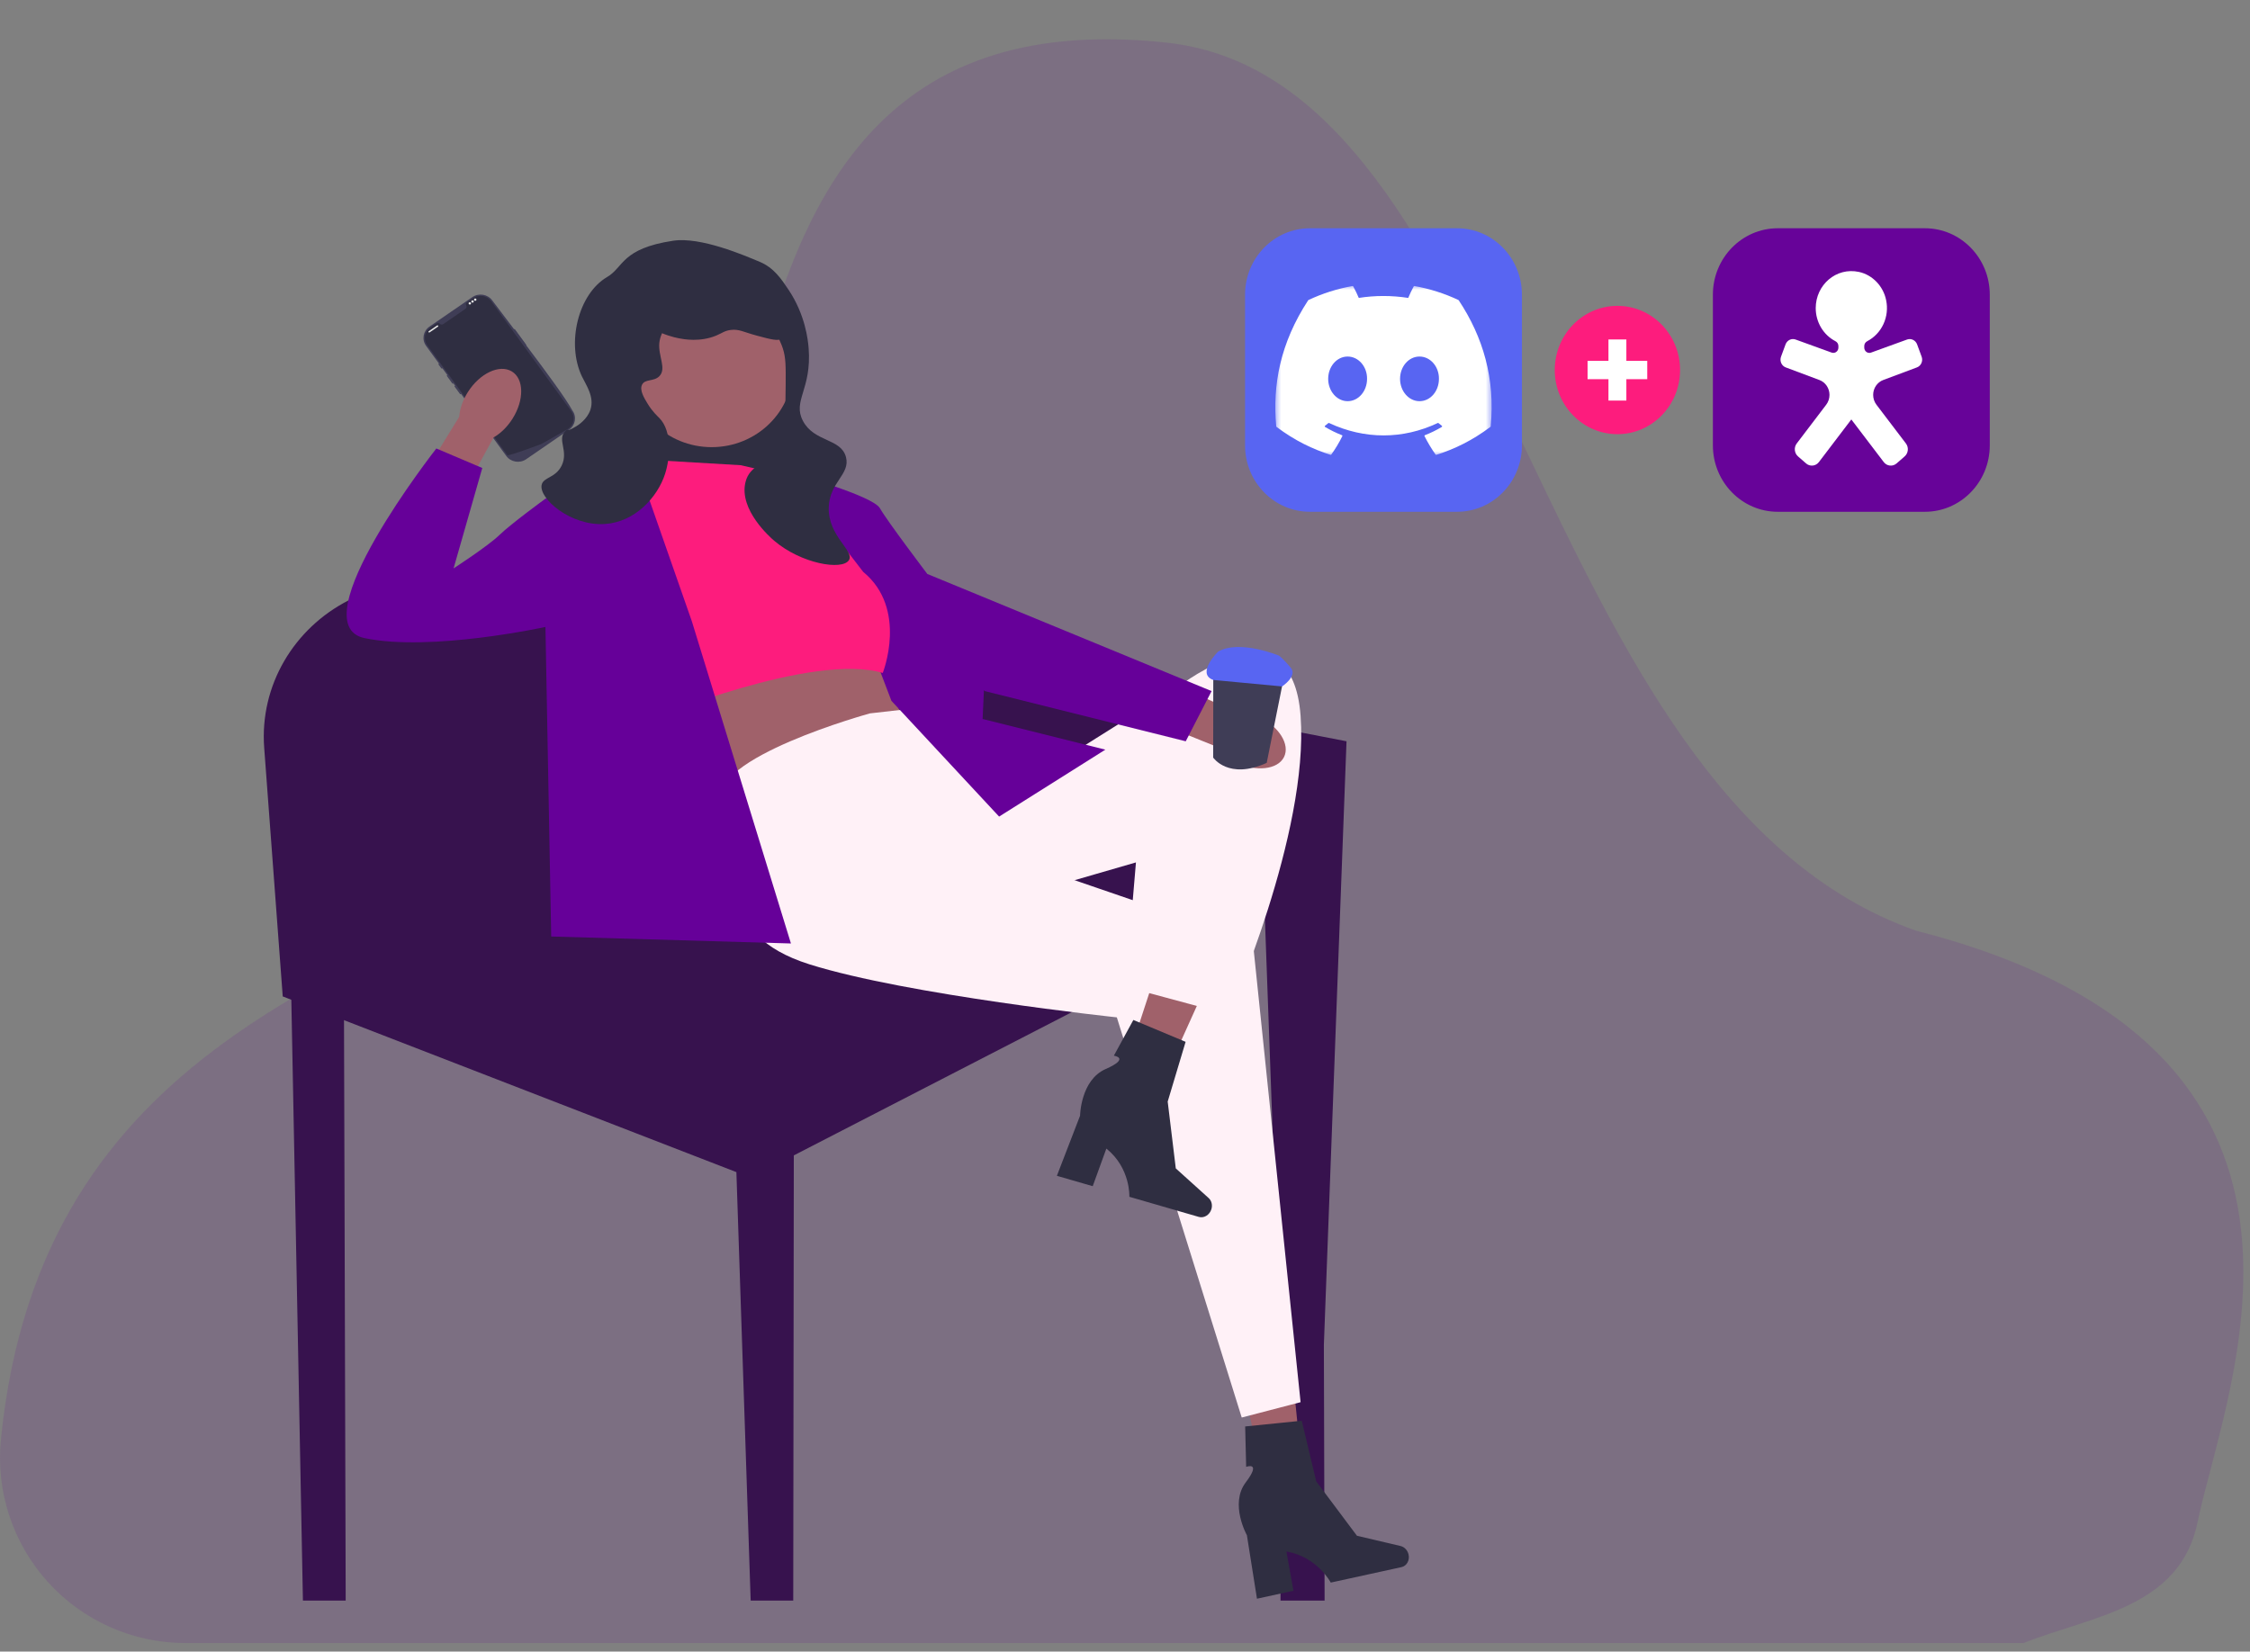 <?xml version="1.0" encoding="UTF-8" standalone="no"?>
<svg
   xmlns:dc="http://purl.org/dc/elements/1.1/"
   xmlns:cc="http://creativecommons.org/ns#"
   xmlns:rdf="http://www.w3.org/1999/02/22-rdf-syntax-ns#"
   xmlns:svg="http://www.w3.org/2000/svg"
   xmlns="http://www.w3.org/2000/svg"
   xmlns:sodipodi="http://sodipodi.sourceforge.net/DTD/sodipodi-0.dtd"
   xmlns:inkscape="http://www.inkscape.org/namespaces/inkscape"
   width="301"
   height="221"
   viewBox="0 0 301 221"
   fill="none"
   version="1.1"
   id="svg119"
   sodipodi:docname="vivo-customer.svg"
   inkscape:version="1.0.2-2 (e86c870879, 2021-01-15)">
  <rect x="0" y="0" width="301" height="221" fill="#808080" stroke="none"/>
  <sodipodi:namedview
     pagecolor="#ffffff"
     bordercolor="#666666"
     borderopacity="1"
     objecttolerance="10"
     gridtolerance="10"
     guidetolerance="10"
     inkscape:pageopacity="0"
     inkscape:pageshadow="2"
     inkscape:window-width="1920"
     inkscape:window-height="1009"
     id="namedview121"
     showgrid="false"
     inkscape:zoom="1.3470224"
     inkscape:cx="144.18096"
     inkscape:cy="194.76203"
     inkscape:window-x="-8"
     inkscape:window-y="-8"
     inkscape:window-maximized="1"
     inkscape:current-layer="svg119" />
  <path
     d="m 270.714,219.857 c 8.947,-3.607 21.019,-4.607 23.312,-16.362 3.88,-18.416 23.564,-63.307 -37.718,-78.964 C 204.503,106.25 202.276,10.662 156.02,5.7 83.557,-2.072 109.354,94.018 76.842,113.679 48.749,130.665 5.442,139.34 0.124,192.577 c -0.347,3.448 0.033,6.93 1.114,10.222 1.081,3.292 2.841,6.32 5.164,8.891 2.324,2.57 5.16,4.625 8.327,6.031 3.167,1.407 6.593,2.135 10.058,2.136 z"
     fill="#FD1C7D"
     fill-opacity="0.06"
     id="path2"
     style="fill:#660099;fill-opacity:0.129"
     sodipodi:nodetypes="ccccccscccc" />
  <g
     id="g308"
     transform="matrix(0.702,0,0,0.719,157.004,-5.43)">
    <g
       clip-path="url(#clip0_16_488)"
       id="g97">
      <path
         d="M 54.011,50.033 H 25.979 c -6.83,0 -12.367,5.537 -12.367,12.367 v 28.031 c 0,6.83 5.537,12.367 12.367,12.367 h 28.031 c 6.83,0 12.367,-5.537 12.367,-12.367 V 62.399 c 0,-6.83 -5.537,-12.367 -12.367,-12.367 z"
         fill="#5865f2"
         id="path88" />
      <mask
         id="mask0_16_488"
         maskUnits="userSpaceOnUse"
         x="19"
         y="60"
         width="42"
         height="33">
        <path
           d="m 19.384,60.544 h 41.223 v 31.933 H 19.384 Z"
           fill="#ffffff"
           id="path90" />
      </mask>
      <g
         mask="url(#mask0_16_488)"
         id="g95">
        <path
           d="m 54.28,63.388 c -2.672,-1.227 -5.493,-2.102 -8.391,-2.603 -0.026,-0.005 -0.053,-0.001 -0.078,0.01 -0.024,0.011 -0.044,0.03 -0.057,0.054 -0.362,0.644 -0.764,1.485 -1.045,2.146 -3.169,-0.474 -6.321,-0.474 -9.424,0 -0.281,-0.676 -0.697,-1.502 -1.061,-2.146 -0.013,-0.023 -0.034,-0.041 -0.058,-0.053 -0.024,-0.011 -0.051,-0.015 -0.077,-0.011 -2.898,0.5 -5.718,1.375 -8.391,2.603 -0.023,0.01 -0.042,0.026 -0.055,0.047 -5.344,7.984 -6.808,15.772 -6.09,23.463 0.002,0.019 0.008,0.037 0.017,0.054 0.009,0.017 0.022,0.031 0.037,0.043 3.526,2.589 6.941,4.161 10.293,5.203 0.026,0.008 0.054,0.007 0.08,-0.001 0.026,-0.009 0.049,-0.025 0.065,-0.046 0.793,-1.083 1.5,-2.225 2.106,-3.425 0.008,-0.016 0.013,-0.034 0.014,-0.053 8e-4,-0.018 -0.002,-0.037 -0.009,-0.054 -0.007,-0.017 -0.017,-0.033 -0.03,-0.046 -0.013,-0.013 -0.029,-0.023 -0.046,-0.029 -1.121,-0.425 -2.189,-0.944 -3.216,-1.533 -0.019,-0.011 -0.034,-0.026 -0.046,-0.045 -0.011,-0.018 -0.018,-0.04 -0.019,-0.061 -0.001,-0.022 0.003,-0.043 0.012,-0.063 0.009,-0.02 0.023,-0.037 0.04,-0.05 0.217,-0.162 0.429,-0.329 0.638,-0.5 0.018,-0.015 0.041,-0.025 0.064,-0.028 0.024,-0.003 0.048,2e-4 0.069,0.01 6.747,3.08 14.05,3.08 20.717,0 0.022,-0.01 0.046,-0.014 0.07,-0.011 0.024,0.003 0.046,0.013 0.065,0.028 0.209,0.173 0.423,0.34 0.64,0.502 0.017,0.013 0.031,0.03 0.04,0.05 0.009,0.02 0.013,0.041 0.012,0.063 -0.001,0.022 -0.007,0.043 -0.019,0.061 -0.011,0.019 -0.027,0.034 -0.045,0.045 -1.027,0.6 -2.104,1.112 -3.217,1.531 -0.017,0.007 -0.033,0.017 -0.046,0.03 -0.013,0.013 -0.023,0.029 -0.03,0.046 -0.007,0.017 -0.009,0.036 -0.008,0.054 0.001,0.018 0.006,0.036 0.015,0.053 0.617,1.191 1.32,2.335 2.104,3.424 0.016,0.022 0.038,0.039 0.064,0.048 0.026,0.009 0.054,0.009 0.08,0.001 3.368,-1.042 6.784,-2.614 10.31,-5.203 0.015,-0.011 0.028,-0.025 0.037,-0.042 0.009,-0.016 0.015,-0.034 0.017,-0.053 0.86,-8.892 -1.44,-16.616 -6.095,-23.463 -0.011,-0.022 -0.03,-0.04 -0.054,-0.049 z M 33.159,82.216 c -2.031,0 -3.705,-1.865 -3.705,-4.155 0,-2.29 1.641,-4.155 3.705,-4.155 2.08,0 3.737,1.881 3.704,4.155 0,2.29 -1.641,4.155 -3.704,4.155 z m 13.697,0 c -2.031,0 -3.705,-1.865 -3.705,-4.155 0,-2.29 1.641,-4.155 3.705,-4.155 2.08,0 3.737,1.881 3.705,4.155 0,2.29 -1.625,4.155 -3.705,4.155 z"
           fill="#ffffff"
           id="path93" />
      </g>
    </g>
    <path
       d="m 84.572,88.355 c 6.594,0 11.94,-5.346 11.94,-11.94 0,-6.595 -5.346,-11.94 -11.94,-11.94 -6.595,0 -11.94,5.346 -11.94,11.94 0,6.594 5.346,11.94 11.94,11.94 z"
       fill="#fd1c7d"
       id="path99" />
    <path
       d="M 82.867,70.729 H 86.278 V 82.101 H 82.867 Z"
       fill="#ffffff"
       id="path101" />
    <path
       d="m 78.886,74.709 h 11.372 v 3.412 H 78.886 Z"
       fill="#ffffff"
       id="path103" />
    <g
       clip-path="url(#clip1_16_488)"
       id="g107">
      <path
         d="m 143.165,50.033 h -28.031 c -6.83,0 -12.367,5.537 -12.367,12.367 v 28.031 c 0,6.83 5.537,12.367 12.367,12.367 h 28.031 c 6.83,0 12.367,-5.537 12.367,-12.367 V 62.399 c 0,-6.83 -5.537,-12.367 -12.367,-12.367 z"
         fill="#660099"
         fill-opacity="0.98"
         id="path105" />
    </g>
    <path
       d="m 142.547,73.934 -0.862,-2.289 c -0.141,-0.374 -0.42,-0.677 -0.777,-0.845 -0.358,-0.169 -0.766,-0.189 -1.138,-0.057 l -6.87,2.432 c -0.146,0.052 -0.302,0.067 -0.455,0.045 -0.153,-0.022 -0.299,-0.081 -0.425,-0.172 -0.126,-0.091 -0.228,-0.211 -0.299,-0.351 -0.071,-0.139 -0.108,-0.294 -0.108,-0.451 v -0.301 c 0,-0.388 0.233,-0.724 0.575,-0.898 1.347,-0.684 2.432,-1.804 3.084,-3.183 0.651,-1.379 0.832,-2.939 0.514,-4.434 -0.529,-2.609 -2.602,-4.723 -5.172,-5.268 -4.387,-0.931 -8.25,2.442 -8.25,6.731 0,1.278 0.351,2.531 1.013,3.618 0.662,1.087 1.61,1.965 2.736,2.536 0.342,0.173 0.573,0.507 0.573,0.894 v 0.304 c 0,0.676 -0.658,1.15 -1.286,0.927 l -6.871,-2.432 c -0.372,-0.132 -0.78,-0.111 -1.137,0.058 -0.357,0.169 -0.636,0.472 -0.777,0.846 l -0.863,2.288 c -0.072,0.191 -0.106,0.395 -0.1,0.599 0.007,0.204 0.053,0.406 0.137,0.592 0.084,0.186 0.204,0.353 0.352,0.492 0.149,0.139 0.323,0.245 0.513,0.315 l 6.417,2.346 c 0.562,0.205 1.047,0.581 1.391,1.077 0.343,0.496 0.527,1.087 0.527,1.693 0,0.663 -0.22,1.306 -0.625,1.826 l -5.616,7.211 c -0.276,0.355 -0.406,0.804 -0.36,1.254 0.045,0.45 0.261,0.864 0.602,1.154 l 1.537,1.309 c 0.175,0.149 0.378,0.262 0.597,0.33 0.219,0.068 0.449,0.091 0.677,0.068 0.228,-0.024 0.449,-0.093 0.65,-0.205 0.201,-0.112 0.377,-0.263 0.519,-0.446 l 6.18,-7.933 6.179,7.933 c 0.142,0.182 0.319,0.334 0.519,0.446 0.201,0.112 0.422,0.182 0.65,0.205 0.228,0.024 0.458,6e-4 0.677,-0.068 0.219,-0.068 0.422,-0.18 0.598,-0.33 l 1.536,-1.309 c 0.341,-0.291 0.557,-0.705 0.602,-1.154 0.046,-0.45 -0.083,-0.9 -0.36,-1.254 l -5.616,-7.211 c -0.405,-0.52 -0.625,-1.163 -0.625,-1.826 0,-1.242 0.768,-2.349 1.918,-2.771 l 6.418,-2.345 c 0.189,-0.069 0.363,-0.176 0.512,-0.315 0.148,-0.138 0.268,-0.306 0.352,-0.492 0.084,-0.186 0.13,-0.387 0.137,-0.592 0.006,-0.204 -0.028,-0.408 -0.1,-0.599 z"
       fill="#ffffff"
       id="path109" />
  </g>
  <defs
     id="defs117">
    <clipPath
       id="clip0_16_488">
      <rect
         width="52.765"
         height="52.765"
         fill="white"
         transform="translate(13.613 50.033)"
         id="rect111" />
    </clipPath>
    <clipPath
       id="clip1_16_488">
      <rect
         width="52.765"
         height="52.765"
         fill="white"
         transform="translate(102.767 50.033)"
         id="rect114" />
    </clipPath>
  </defs>
  <g
     id="g294"
     transform="matrix(0.491,0,0,0.477,265.014,145.433)">
    <path
       d="m -178.862,136.579 0.016,6.219 v 1.314 h -12.008 v -1.971 l -0.008,-24.321 -0.016,-23.563 v -4.326 l -0.008,-17.539 -0.008,-0.282 -2.089,-59.055 v -0.047 l -2.128,-60.197 v -0.008 l -0.055,-1.635 -10.365,5.499 -12.783,6.782 -6.071,3.223 -8.668,4.592 -14.613,7.76 h -0.008 l -75.788,40.202 -0.156,123.57 v 1.314 h -11.594 l -0.047,-1.314 -3.849,-118.877 -111.773,-44.567 -11.828,-4.717 -5.054,-69.757 c -1.267,-17.484 8.105,-33.513 22.937,-41.32 3.661,-1.924 7.651,-3.348 11.891,-4.17 l 17.07,-3.309 42.603,-8.269 13.784,-2.668 18.016,-3.497 7.103,-1.377 11.68,-2.269 1.056,-0.203 3.293,-0.641 1.173,-0.227 1.909,-0.368 1.346,2.378 c 0.008,0 0.008,0.008 0.008,0.016 l 7.917,14.05 1.424,2.535 0.008,0.008 6.861,12.165 c 0,0 0.008,0.008 0.008,0.016 l 6.681,11.86 13.111,2.605 6.462,1.283 40.053,7.956 5.28,1.056 h 0.008 l 13.361,2.652 3.536,0.704 16.514,3.278 0.125,0.024 7.33,1.455 12.345,2.456 -6.172,169.334 0.117,41.281 v 0.008 l 0.063,22.898 z"
       fill="#3f3d56"
       id="path2-3"
       style="fill:#37124e;fill-opacity:1" />
    <g
       id="g24"
       transform="translate(-678.299,-237.527)">
      <path
         d="m 294.509,47.783 c -1.752,-3.301 -6.79,-10.365 -12.595,-18.298 -1.08,-1.479 -2.183,-2.981 -3.293,-4.498 -1.979,-2.683 -3.99,-5.413 -5.938,-8.073 -1.244,-1.752 -3.677,-2.167 -5.429,-0.931 l -11.672,8.261 c -1.752,1.236 -2.175,3.669 -0.931,5.421 l 3.512,4.968 0.923,1.306 1.361,1.924 1.635,2.308 v 0.008 l 0.462,0.641 1.627,2.308 0.9,1.267 7.878,11.14 3.536,4.999 c 1.236,1.752 3.669,2.167 5.421,0.931 l 10.154,-7.189 1.432,-1.009 0.086,-0.063 c 1.752,-1.236 2.175,-3.669 0.931,-5.421 z"
         fill="#3f3d56"
         id="path4-6" />
      <path
         d="m 281.899,29.313 -3.043,-4.295 c -0.055,-0.078 -0.156,-0.094 -0.227,-0.039 l -0.008,0.008 c -0.07,0.047 -0.086,0.141 -0.031,0.219 l 3.043,4.303 c 0.047,0.07 0.149,0.086 0.227,0.039 0.023,-0.016 0.039,-0.039 0.055,-0.063 0.023,-0.055 0.023,-0.117 -0.016,-0.172 z"
         fill="#3f3d56"
         id="path6-2" />
      <path
         d="m 272.378,17.126 21.831,30.87 c 1.078,1.525 0.773,3.611 -0.658,4.769 l -6.7e-4,4.8e-4 c -0.021,0.017 -0.042,0.034 -0.065,0.051 -0.038,0.03 -0.077,0.059 -0.118,0.087 0,0 -0.155,0.094 -0.44,0.265 -0.287,0.173 -0.706,0.423 -1.229,0.734 -0.157,0.094 -0.322,0.192 -0.497,0.295 -0.348,0.206 -0.731,0.432 -1.142,0.673 -0.164,0.097 -0.333,0.196 -0.507,0.297 -0.885,0.518 -1.879,1.095 -2.933,1.697 -0.178,0.102 -0.357,0.205 -0.538,0.308 -0.048,0.027 -9.045,3.509 -9.299,3.148 L 254.952,29.45 c -1.123,-1.588 -0.746,-3.784 0.842,-4.907 l 1.716,-1.214 c 0.274,-0.194 0.646,-0.136 0.863,0.121 0.015,0.017 0.03,0.033 0.046,0.049 0.244,0.24 0.631,0.253 0.911,0.055 l 6.032,-4.266 c 0.28,-0.198 0.396,-0.567 0.251,-0.877 -0.009,-0.021 -0.02,-0.04 -0.031,-0.06 -0.17,-0.29 -0.101,-0.66 0.174,-0.853 l 1.716,-1.214 c 1.588,-1.123 3.784,-0.746 4.907,0.842 z"
         fill="#6c63ff"
         id="path8-0"
         style="fill:#2f2e41;fill-opacity:1" />
      <path
         d="m 259.079,35.782 -0.767,-1.08 c -0.031,-0.047 -0.086,-0.078 -0.149,-0.07 -0.023,0 -0.055,0.016 -0.078,0.031 -0.07,0.055 -0.094,0.156 -0.039,0.227 l 0.759,1.08 c 0.055,0.07 0.156,0.094 0.235,0.039 0.024,-0.016 0.039,-0.039 0.047,-0.07 0.024,-0.047 0.024,-0.11 -0.008,-0.156 z"
         fill="#3f3d56"
         id="path10-3" />
      <path
         d="m 262.068,40.015 -1.471,-2.089 c -0.039,-0.047 -0.094,-0.07 -0.149,-0.063 -0.031,0 -0.063,0.008 -0.078,0.023 -0.078,0.055 -0.094,0.156 -0.039,0.235 l 1.471,2.081 c 0.055,0.07 0.156,0.094 0.227,0.039 0.024,-0.016 0.039,-0.039 0.055,-0.063 v -0.008 c 0.024,-0.047 0.024,-0.11 -0.016,-0.156 z"
         fill="#3f3d56"
         id="path12-3" />
      <path
         d="m 264.156,42.972 -1.471,-2.089 c -0.039,-0.047 -0.094,-0.07 -0.141,-0.063 -0.031,0 -0.063,0.008 -0.086,0.023 -0.078,0.055 -0.094,0.156 -0.039,0.235 l 1.471,2.081 c 0.055,0.07 0.156,0.094 0.227,0.039 0.023,-0.016 0.047,-0.039 0.055,-0.07 0.024,-0.047 0.024,-0.11 -0.016,-0.156 z"
         fill="#3f3d56"
         id="path14-1" />
      <rect
         x="255.025"
         y="24.704"
         width="3.209"
         height="0.411"
         rx="0.206"
         ry="0.206"
         transform="rotate(-35.267,256.63,24.91)"
         fill="#e6e6e6"
         id="rect16" />
      <circle
         cx="266.56"
         cy="17.736"
         r="0.329"
         fill="#e6e6e6"
         id="circle18" />
      <circle
         cx="267.299"
         cy="17.213"
         r="0.329"
         fill="#e6e6e6"
         id="circle20" />
      <circle
         cx="268.038"
         cy="16.691"
         r="0.329"
         fill="#e6e6e6"
         id="circle22" />
    </g>
    <rect
       x="-368.05"
       y="-201.377"
       width="45.373"
       height="43.026"
       fill="#2f2e41"
       id="rect26" />
    <path
       d="m -400.114,-187.413 c -1.422,2.309 -3.247,4.106 -5.132,5.223 l -12.155,22.852 -10.705,-6.102 13.482,-22.524 c 0.149,-2.186 0.931,-4.625 2.353,-6.934 3.248,-5.275 8.602,-7.876 11.959,-5.809 3.357,2.067 3.445,8.019 0.197,13.294 z"
       fill="#a0616a"
       id="path28-8" />
    <g
       id="g34-4"
       transform="translate(-678.299,-237.527)">
      <polygon
         points="484.466,355.941 494.226,353.985 489.823,309.154 475.42,312.039 "
         fill="#a0616a"
         id="polygon30" />
      <path
         d="m 522.33,368.699 v 0 c 0.369,1.64 -0.496,3.231 -1.931,3.554 l -19.269,4.336 c 0,0 -3.611,-7.196 -12.081,-8.736 l 1.92,11.023 -9.94,2.237 -2.741,-17.802 c 0,0 -4.77,-8.781 -0.326,-14.818 4.444,-6.037 0.121,-4.363 0.121,-4.363 l -0.269,-11.339 15.418,-1.614 3.943,17.008 11.094,15.266 11.88,2.876 c 1.057,0.256 1.914,1.188 2.181,2.373 h 1.3e-4 z"
         fill="#2f2e41"
         id="path32-9" />
    </g>
    <path
       d="m -362.183,-111.023 0.782,5.476 c 0,0 16.428,17.993 20.34,25.816 l 47.452,-23.469 -8.337,-19.557 z"
       fill="#a0616a"
       id="path36-2" />
    <path
       d="m -302.729,-104.765 c 0,0 -44.338,12.517 -40.553,25.033 3.785,12.517 6.123,17.657 6.123,17.657 0,0 -8.596,19.111 18.002,27.716 26.598,8.605 83.705,14.863 83.705,14.863 l 34.03,112.258 16.037,-4.303 -13.019,-129.273 -63.646,-22.491 3.911,-23.469 -13.299,5.476 -22.172,-24.537 -9.12,1.069 z"
       fill="#e6e6e6"
       id="path38"
       style="fill:#fff1f7;fill-opacity:1" />
    <g
       id="g44"
       transform="translate(-678.299,-237.527)">
      <polygon
         points="441.826,242.204 451.295,245.272 469.385,204.018 455.412,199.488 "
         fill="#a0616a"
         id="polygon40" />
      <path
         d="m 468.609,271.854 v 0 c -0.48,1.611 -2.013,2.576 -3.423,2.155 l -18.927,-5.644 c 0,0 0.37,-8.043 -6.263,-13.529 l -3.718,10.553 -9.764,-2.912 6.318,-16.867 c 0,0 0.135,-9.992 6.964,-13.083 6.829,-3.092 2.24,-3.746 2.24,-3.746 l 5.312,-10.022 14.237,6.135 -4.881,16.763 2.208,18.742 8.955,8.32 c 0.797,0.74 1.088,1.973 0.742,3.136 l 1.1e-4,6e-5 z"
         fill="#2f2e41"
         id="path42" />
    </g>
    <path
       d="m -275.278,-79.731 17.14,-7.041 39.897,-25.816 c 0,0 30.509,-24.405 32.856,8.528 2.347,32.933 -19.557,83.782 -19.557,83.782 l -28.162,-7.823 2.861,-34.861 -36.891,11.001 z"
       fill="#e6e6e6"
       id="path46-1"
       style="fill:#fff1f7;fill-opacity:1" />
    <polygon
       points="406.273,134.327 407.16,114.77 359.801,70.839 381.437,129.242 410.773,161.707 439.717,142.932 "
       fill="#2f2e41"
       id="polygon48"
       transform="translate(-678.299,-237.527)"
       style="fill:#660099;fill-opacity:1" />
    <polygon
       points="221.09,381.64 221.06,379.96 217.03,165 232.12,165 232.15,171.03 232.74,379.96 232.74,381.64 "
       fill="#3f3d56"
       id="polygon50"
       transform="translate(-678.299,-237.527)"
       style="fill:#37124e;fill-opacity:1" />
    <path
       d="m -203.126,-91.039 c -2.434,-1.196 -4.395,-2.843 -5.686,-4.613 l -23.904,-9.929 5.057,-11.236 23.703,11.282 c 2.19,-0.059 4.692,0.488 7.126,1.684 5.56,2.732 8.657,7.815 6.918,11.353 -1.739,3.538 -7.655,4.191 -13.215,1.459 h -1e-5 z"
       fill="#a0616a"
       id="path52-9" />
    <path
       d="m -329.327,-169.695 5.528,-2.399 c 0,0 21.852,6.224 23.807,9.788 1.956,3.563 12.908,18.427 12.908,18.427 l 77.447,32.856 -7.041,14.081 -54.76,-14.081 -29.727,-31.292 -28.162,-27.38 z"
       fill="#2f2e41"
       id="path54-9"
       style="fill:#660099;fill-opacity:1" />
    <path
       d="m -337.932,-174.388 -25.816,-1.565 -13.299,7.041 14.863,65.712 c 0,0 43.771,-18.775 62.956,-12.908 0,0 6.939,-17.979 -5.322,-28.351 l -20.084,-26.8 -13.299,-3.129 z"
       fill="#6c63ff"
       id="path56"
       style="fill:#fd1c7d;fill-opacity:1" />
    <path
       d="m -365.312,-172.042 -0.249,-2.537 -25.567,9.578 c 0,0 -9.387,7.041 -12.517,10.17 -3.129,3.129 -12.517,9.387 -12.517,9.387 l 7.823,-28.162 -12.517,-5.476 c 0,0 -37.55,49.284 -19.557,53.196 17.993,3.911 49.284,-3.129 49.284,-3.129 l 1.565,86.834 65.321,1.956 -26.989,-90.354 -14.081,-41.461 z"
       fill="#2f2e41"
       id="path58-3"
       style="fill:#660099;fill-opacity:1" />
    <circle
       cx="-345.844"
       cy="-201.579"
       r="22.123"
       fill="#a0616a"
       id="circle60" />
    <path
       d="m -356.316,-237.363 c -14.139,2.188 -13.465,7.442 -17.993,10.17 -7.976,4.805 -11.123,18.681 -6.911,27.837 1.125,2.446 3.499,5.784 2.347,9.387 -0.884,2.766 -3.433,4.398 -3.911,4.694 -3.918,2.419 -1.359,-0.459 -3.129,1.565 -1.954,2.233 1.073,5.388 -0.782,9.387 -1.645,3.546 -5.036,3.246 -5.476,5.476 -0.758,3.839 7.946,11.559 17.21,10.952 8.248,-0.54 14.376,-7.514 16.428,-14.081 1.375,-4.399 1.967,-11.966 -1.565,-15.646 -0.495,-0.516 -1.85,-1.766 -3.129,-3.911 -1.013,-1.698 -2.346,-3.933 -1.565,-5.476 0.832,-1.644 3.191,-0.779 4.694,-2.347 2.037,-2.127 -0.383,-5.72 0,-9.387 0.649,-6.21 9.448,-13.678 18.775,-12.517 10.581,1.318 14.462,12.824 14.863,14.081 0.832,2.606 0.816,5.127 0.782,10.17 -0.048,7.236 -0.077,11.772 -2.347,16.428 -3.264,6.697 -7.422,5.973 -8.605,10.952 -1.844,7.762 6.831,15.558 7.823,16.428 7.356,6.449 18.466,8.387 20.34,5.476 1.688,-2.624 -5.722,-6.705 -5.476,-14.863 0.213,-7.07 5.935,-9.226 4.694,-14.081 -1.366,-5.345 -8.655,-4.126 -11.734,-10.17 -2.874,-5.642 2.423,-8.772 1.565,-20.34 -0.182,-2.447 -0.95,-9.47 -5.476,-16.428 -1.994,-3.065 -4.022,-6.183 -7.823,-7.823 -4.255,-1.836 -16.119,-7.091 -23.598,-5.933 z"
       fill="#2f2e41"
       id="path62-2" />
    <path
       d="m -365.703,-217.805 c 0.574,4.844 7.848,7.218 10.952,7.823 1.315,0.256 5.757,1.121 10.17,-0.782 1.631,-0.704 2.225,-1.34 3.911,-1.565 2.283,-0.304 3.433,0.564 7.041,1.565 4.012,1.112 6.018,1.668 7.041,0.782 1.672,-1.448 0.388,-6.187 -1.565,-9.387 -3.61,-5.918 -10.217,-7.75 -13.299,-8.605 -3.521,-0.977 -10.666,-2.958 -17.21,0.782 -0.875,0.5 -7.624,4.466 -7.041,9.387 z"
       fill="#2f2e41"
       id="path64" />
    <g
       id="g70"
       transform="translate(-678.299,-237.527)">
      <path
         d="m 483.685,146.64 c -10.439,4.868 -14.589,-1.49 -14.589,-1.49 l 0.004,-1.895 0.031,-24.376 c 7.271,-4.746 19.542,2.147 19.542,2.147 l -4.722,24.242 -0.267,1.371 z"
         fill="#3f3d56"
         id="path66-0" />
      <path
         d="m 487.062,116.57 c 0,0 -10.793,-4.621 -16.623,-1.141 0,0 -6.079,6.161 -1.318,7.952 l 18.741,1.816 c 0,0 4.262,-2.858 2.403,-5.209 -1.859,-2.351 -3.203,-3.418 -3.203,-3.418 z"
         fill="#6c63ff"
         id="path68-7"
         style="fill:#5865f2;fill-opacity:1" />
    </g>
  </g>
</svg>
